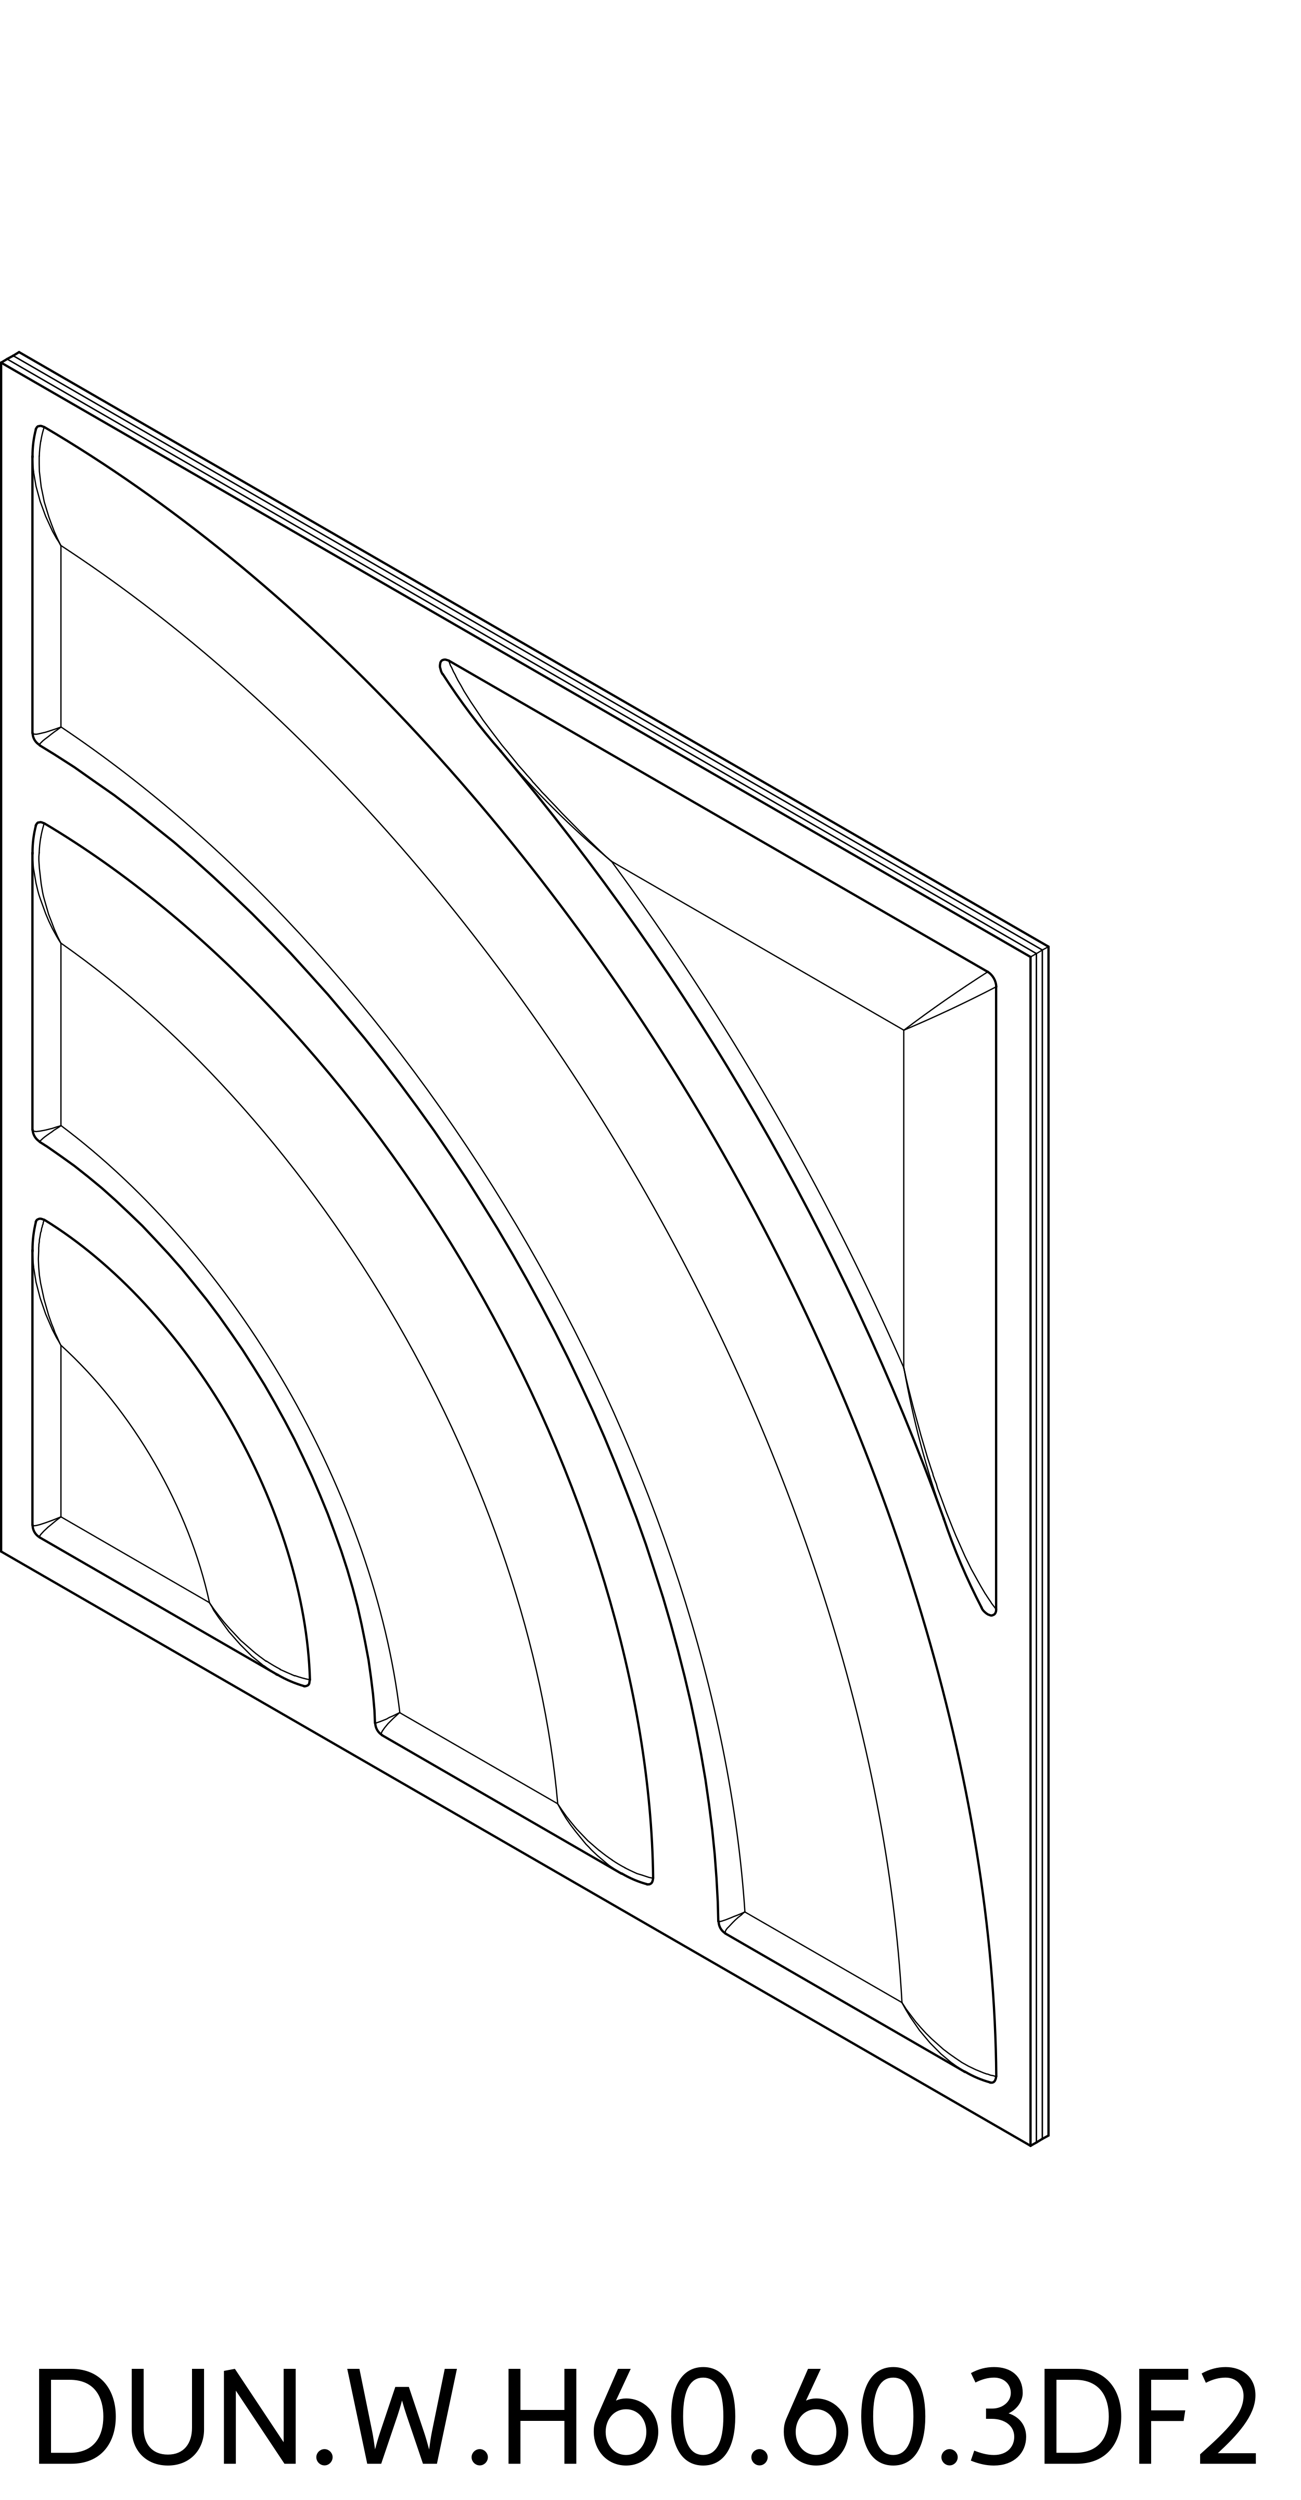 <svg width="152" height="292" viewBox="0 0 152 292" fill="none" xmlns="http://www.w3.org/2000/svg">
<g clip-path="url(#clip0_9_3634)">
<path d="M121.78 249.84V110.97L1.54 41.55" stroke="black" stroke-width="0.15" stroke-linecap="round" stroke-linejoin="round"/>
<path d="M121.09 111.39L0.83 41.94" stroke="black" stroke-width="0.15" stroke-linecap="round" stroke-linejoin="round"/>
<path d="M121.09 250.26V111.39" stroke="black" stroke-width="0.15" stroke-linecap="round" stroke-linejoin="round"/>
<path d="M1.54 41.55L0.83 41.94" stroke="black" stroke-width="0.27" stroke-linecap="round" stroke-linejoin="round"/>
<path d="M121.78 110.97L121.09 111.39" stroke="black" stroke-width="0.15" stroke-linecap="round" stroke-linejoin="round"/>
<path d="M121.78 249.84L121.09 250.26" stroke="black" stroke-width="0.27" stroke-linecap="round" stroke-linejoin="round"/>
<path d="M121.78 110.97V249.84" stroke="black" stroke-width="0.15" stroke-linecap="round" stroke-linejoin="round"/>
<path d="M1.54 41.55L121.78 110.97" stroke="black" stroke-width="0.15" stroke-linecap="round" stroke-linejoin="round"/>
<path d="M122.5 110.58V249.45" stroke="black" stroke-width="0.27" stroke-linecap="round" stroke-linejoin="round"/>
<path d="M2.23 41.13L122.5 110.58" stroke="black" stroke-width="0.27" stroke-linecap="round" stroke-linejoin="round"/>
<path d="M1.54 41.55L2.23 41.13" stroke="black" stroke-width="0.27" stroke-linecap="round" stroke-linejoin="round"/>
<path d="M121.78 249.84L122.5 249.45" stroke="black" stroke-width="0.27" stroke-linecap="round" stroke-linejoin="round"/>
<path d="M121.78 110.97L122.5 110.58" stroke="black" stroke-width="0.15" stroke-linecap="round" stroke-linejoin="round"/>
<path d="M121.09 250.26V111.39L0.83 41.94" stroke="black" stroke-width="0.15" stroke-linecap="round" stroke-linejoin="round"/>
<path d="M0.13 42.36V181.23" stroke="black" stroke-width="0.27" stroke-linecap="round" stroke-linejoin="round"/>
<path d="M120.4 111.78L0.13 42.36" stroke="black" stroke-width="0.27" stroke-linecap="round" stroke-linejoin="round"/>
<path d="M120.4 250.65V111.78" stroke="black" stroke-width="0.27" stroke-linecap="round" stroke-linejoin="round"/>
<path d="M0.13 181.23L120.4 250.65" stroke="black" stroke-width="0.27" stroke-linecap="round" stroke-linejoin="round"/>
<path d="M0.83 41.94L0.13 42.36" stroke="black" stroke-width="0.27" stroke-linecap="round" stroke-linejoin="round"/>
<path d="M121.09 111.39L120.4 111.78" stroke="black" stroke-width="0.15" stroke-linecap="round" stroke-linejoin="round"/>
<path d="M121.09 250.26L120.4 250.65" stroke="black" stroke-width="0.27" stroke-linecap="round" stroke-linejoin="round"/>
<path d="M4.18 50.13L4.21 50.08L4.3 49.92L4.42 49.8L4.58 49.77L4.75 49.74L4.96 49.8L5.15 49.89" stroke="black" stroke-width="0.27" stroke-linecap="round" stroke-linejoin="round"/>
<path d="M115.4 113.52L52.42 77.16" stroke="black" stroke-width="0.27" stroke-linecap="round" stroke-linejoin="round"/>
<path d="M116.4 115.25C116.36 114.54 115.99 113.9 115.4 113.51" stroke="black" stroke-width="0.27" stroke-linecap="round" stroke-linejoin="round"/>
<path d="M51.71 78.75L51.61 78.58L51.52 78.36L51.46 78.12L51.4 77.91V77.71L51.43 77.52L51.46 77.37L51.55 77.22L51.65 77.13L51.77 77.08L51.91 77.05H52.06L52.42 77.16" stroke="black" stroke-width="0.27" stroke-linecap="round" stroke-linejoin="round"/>
<path d="M116.38 187.98V115.27" stroke="black" stroke-width="0.27" stroke-linecap="round" stroke-linejoin="round"/>
<path d="M116.38 187.98V188.16L116.33 188.34L116.27 188.46L116.17 188.58L116.05 188.64L115.9 188.7H115.75L115.58 188.64L115.42 188.58L115.24 188.46L115.06 188.31L114.91 188.16L114.77 187.98L114.67 187.77" stroke="black" stroke-width="0.27" stroke-linecap="round" stroke-linejoin="round"/>
<path d="M36.19 196.23L36.13 196.65L36.04 196.8L35.92 196.89L35.74 196.95L35.59 196.98L35.5 196.95" stroke="black" stroke-width="0.27" stroke-linecap="round" stroke-linejoin="round"/>
<path d="M76.31 219.38C76.05 197.54 68.47 172.45 55.18 149.44C41.9 126.43 23.96 107.32 5.17 96.17" stroke="black" stroke-width="0.27" stroke-linecap="round" stroke-linejoin="round"/>
<path d="M76.3 219.39L76.27 219.61L76.21 219.81L76.12 219.96L76 220.05L75.85 220.11H75.59" stroke="black" stroke-width="0.27" stroke-linecap="round" stroke-linejoin="round"/>
<path d="M116.4 242.54C116.13 208.42 104.33 169.11 83.53 133.08C62.72 97.04 34.58 67.17 5.17 49.88" stroke="black" stroke-width="0.27" stroke-linecap="round" stroke-linejoin="round"/>
<path d="M116.38 242.55L116.35 242.76L116.29 242.94L116.21 243.09L116.09 243.21L115.93 243.27H115.69" stroke="black" stroke-width="0.27" stroke-linecap="round" stroke-linejoin="round"/>
<path d="M36.21 196.21C35.95 186.66 32.59 175.78 26.83 165.81C21.07 155.84 13.33 147.49 5.19 142.49" stroke="black" stroke-width="0.27" stroke-linecap="round" stroke-linejoin="round"/>
<path d="M4.18 142.71L4.21 142.65L4.3 142.5L4.46 142.41L4.6 142.36H4.78L4.96 142.41L5.17 142.5" stroke="black" stroke-width="0.27" stroke-linecap="round" stroke-linejoin="round"/>
<path d="M4.18 96.42L4.21 96.36L4.3 96.21L4.42 96.09L4.6 96.06L4.75 96.03L4.96 96.09L5.15 96.18" stroke="black" stroke-width="0.27" stroke-linecap="round" stroke-linejoin="round"/>
<path d="M24.47 187.19C23.3 181.75 21.09 176.13 18.05 170.87C15.01 165.61 11.25 160.89 7.13 157.15" stroke="black" stroke-width="0.15" stroke-linecap="round" stroke-linejoin="round"/>
<path d="M7.12 157.17V177.18L24.46 187.2" stroke="black" stroke-width="0.15" stroke-linecap="round" stroke-linejoin="round"/>
<path d="M5.17 142.5L5.05 142.8L5.03 142.98L4.96 143.13L4.93 143.31L4.87 143.46L4.81 143.83L4.75 143.97L4.66 144.52L4.63 144.66L4.6 144.84V145.02L4.54 145.38V145.56L4.52 145.74V146.11L4.48 147.06L4.52 147.99L4.6 148.95L4.75 149.91L5.15 151.77L5.68 153.63L6.04 154.65L6.25 155.16L6.43 155.67L6.67 156.18L6.88 156.66L7.12 157.17L6.83 156.63L6.61 156.27L6.13 155.34L5.33 153.48L4.69 151.62L4.21 149.77L3.91 147.93" stroke="black" stroke-width="0.15" stroke-linecap="round" stroke-linejoin="round"/>
<path d="M3.92 147.92C3.85 147.34 3.82 146.76 3.81 146.18" stroke="black" stroke-width="0.15" stroke-linecap="round" stroke-linejoin="round"/>
<path d="M3.79 146.19V146.05" stroke="black" stroke-width="0.27" stroke-linecap="round" stroke-linejoin="round"/>
<path d="M36.21 196.21C35.62 196.1 35.04 195.94 34.46 195.73" stroke="black" stroke-width="0.15" stroke-linecap="round" stroke-linejoin="round"/>
<path d="M34.42 195.75L33.59 195.39L32.71 195" stroke="black" stroke-width="0.15" stroke-linecap="round" stroke-linejoin="round"/>
<path d="M32.74 194.98C32.18 194.69 31.64 194.37 31.11 194.02" stroke="black" stroke-width="0.15" stroke-linecap="round" stroke-linejoin="round"/>
<path d="M31.09 194.05L30.31 193.47L29.92 193.17L29.56 192.87L28.12 191.61L26.8 190.2L26.17 189.48L25.6 188.77L25 187.98L24.46 187.2" stroke="black" stroke-width="0.15" stroke-linecap="round" stroke-linejoin="round"/>
<path d="M7.12 177.18L6.61 177.39L6.13 177.58L5.33 177.87L4.69 178.08L4.21 178.2L3.91 178.23L3.79 178.17" stroke="black" stroke-width="0.15" stroke-linecap="round" stroke-linejoin="round"/>
<path d="M32.41 195.63L32.29 195.58" stroke="black" stroke-width="0.27" stroke-linecap="round" stroke-linejoin="round"/>
<path d="M32.32 195.56C31.82 195.27 31.34 194.94 30.87 194.59" stroke="black" stroke-width="0.15" stroke-linecap="round" stroke-linejoin="round"/>
<path d="M30.85 194.61L29.41 193.44L28.06 192.09L26.74 190.59L25.54 188.94L24.97 188.11L24.77 187.71L24.46 187.2" stroke="black" stroke-width="0.15" stroke-linecap="round" stroke-linejoin="round"/>
<path d="M7.12 177.18L6.85 177.39L6.67 177.52L6.28 177.84L5.62 178.38L5.11 178.86L4.78 179.22L4.6 179.46" stroke="black" stroke-width="0.15" stroke-linecap="round" stroke-linejoin="round"/>
<path d="M4.62 179.44C4.59 179.5 4.59 179.55 4.62 179.57" stroke="black" stroke-width="0.15" stroke-linecap="round" stroke-linejoin="round"/>
<circle cx="4.6" cy="179.58" r="0.075" fill="black"/>
<path d="M105.59 120.33L71.41 100.59" stroke="black" stroke-width="0.15" stroke-linecap="round" stroke-linejoin="round"/>
<path d="M105.61 159.8C101.07 149.41 95.89 139.18 90.16 129.25C84.42 119.31 78.15 109.72 71.43 100.59" stroke="black" stroke-width="0.15" stroke-linecap="round" stroke-linejoin="round"/>
<path d="M105.59 159.81V120.33" stroke="black" stroke-width="0.15" stroke-linecap="round" stroke-linejoin="round"/>
<path d="M71.41 100.59L70.96 100.2L70.54 99.81L68.02 97.38L66.43 95.77L65.62 94.95L64.87 94.14L64.09 93.33L63.73 92.94L63.34 92.55L62.98 92.13L62.62 91.74L62.44 91.53L62.27 91.36L62.11 91.14L61.93 90.93L61.58 90.55L61.24 90.15L60.55 89.37L59.29 87.81L58.66 87.06L57.52 85.56L56.44 84.12L55.96 83.4L55.03 82.02L54.22 80.74L53.86 80.08L53.5 79.47L53.35 79.17L53.27 79.02L53.21 78.87L53.05 78.58L52.96 78.42L52.9 78.27L52.84 78.15L52.78 78L52.63 77.74L52.52 77.43L52.42 77.16" stroke="black" stroke-width="0.15" stroke-linecap="round" stroke-linejoin="round"/>
<path d="M115.4 113.52C112.05 115.66 108.78 117.93 105.61 120.33" stroke="black" stroke-width="0.15" stroke-linecap="round" stroke-linejoin="round"/>
<path d="M58.52 87.75C62.43 92.4 66.75 96.7 71.42 100.59" stroke="black" stroke-width="0.15" stroke-linecap="round" stroke-linejoin="round"/>
<path d="M58.46 87.69L58.52 87.75" stroke="black" stroke-width="0.27" stroke-linecap="round" stroke-linejoin="round"/>
<path d="M105.61 120.33C109.27 118.78 112.87 117.09 116.4 115.26" stroke="black" stroke-width="0.15" stroke-linecap="round" stroke-linejoin="round"/>
<path d="M105.61 159.8C106.66 165.79 108.22 171.67 110.29 177.39" stroke="black" stroke-width="0.15" stroke-linecap="round" stroke-linejoin="round"/>
<path d="M110.27 177.39L110.29 177.48" stroke="black" stroke-width="0.27" stroke-linecap="round" stroke-linejoin="round"/>
<path d="M116.38 187.98L115.84 187.27L115.75 187.11L115.58 186.87L115.48 186.72L115.3 186.45L115.21 186.3L115.12 186.18L114.59 185.28L114.22 184.62L113.47 183.27L112.75 181.8L111.67 179.37L111.31 178.5L110.59 176.7L109.9 174.81L109.54 173.86L109.4 173.34L109.21 172.86L109.12 172.59L109.03 172.36L108.97 172.08L108.88 171.84L108.71 171.33L108.55 170.83L108.37 170.28L108.22 169.77L107.9 168.69L107.59 167.64L107.29 166.53L106.69 164.34L106.12 162.09L105.85 160.95L105.73 160.38L105.59 159.81" stroke="black" stroke-width="0.15" stroke-linecap="round" stroke-linejoin="round"/>
<path d="M105.38 233.91C103.71 203.49 92.82 169.45 74.75 138.15C56.67 106.83 32.64 80.39 7.13 63.73" stroke="black" stroke-width="0.15" stroke-linecap="round" stroke-linejoin="round"/>
<path d="M7.12 63.75V84.93" stroke="black" stroke-width="0.15" stroke-linecap="round" stroke-linejoin="round"/>
<path d="M87.02 223.33L105.37 233.91" stroke="black" stroke-width="0.15" stroke-linecap="round" stroke-linejoin="round"/>
<path d="M87.03 223.31C85.39 198.52 76.45 170.98 61.8 145.61C47.16 120.24 27.77 98.72 7.12 84.91" stroke="black" stroke-width="0.15" stroke-linecap="round" stroke-linejoin="round"/>
<path d="M105.37 233.91L105.65 234.33L105.88 234.69L106.42 235.41L106.99 236.16L107.56 236.82L108.19 237.51L108.83 238.14L110.21 239.37L110.92 239.91L111.65 240.42L112.4 240.93L113.15 241.35L113.96 241.74L114.77 242.07L114.91 242.13L115.09 242.19L115.24 242.25L115.42 242.28L115.72 242.4L115.9 242.43L116.05 242.46L116.23 242.52L116.38 242.55" stroke="black" stroke-width="0.15" stroke-linecap="round" stroke-linejoin="round"/>
<path d="M112.72 242.01L112.63 241.95" stroke="black" stroke-width="0.27" stroke-linecap="round" stroke-linejoin="round"/>
<path d="M112.64 241.93C112.17 241.65 111.71 241.35 111.27 241.01" stroke="black" stroke-width="0.15" stroke-linecap="round" stroke-linejoin="round"/>
<path d="M111.25 241.02L109.93 239.91L108.65 238.62L107.44 237.18L106.34 235.59L105.85 234.78L105.65 234.42L105.37 233.91" stroke="black" stroke-width="0.15" stroke-linecap="round" stroke-linejoin="round"/>
<path d="M7.12 63.75L6.71 62.91L6.34 62.08L6.02 61.24L5.71 60.39L5.17 58.62L4.99 57.72L4.81 56.86L4.6 55.05L4.58 54.18V53.28" stroke="black" stroke-width="0.15" stroke-linecap="round" stroke-linejoin="round"/>
<path d="M4.59 53.27C4.61 52.68 4.67 52.1 4.76 51.53" stroke="black" stroke-width="0.15" stroke-linecap="round" stroke-linejoin="round"/>
<path d="M4.77 51.53C4.86 50.96 4.99 50.41 5.17 49.88" stroke="black" stroke-width="0.15" stroke-linecap="round" stroke-linejoin="round"/>
<circle cx="84.73" cy="225.84" r="0.075" fill="black"/>
<path d="M84.75 225.83C84.75 225.83 84.7 225.75 84.72 225.68" stroke="black" stroke-width="0.15" stroke-linecap="round" stroke-linejoin="round"/>
<path d="M84.71 225.69L84.83 225.42L84.97 225.24L85.15 225.06L85.6 224.58L85.9 224.28L86.23 223.98L86.62 223.68L86.8 223.5L87.02 223.33" stroke="black" stroke-width="0.15" stroke-linecap="round" stroke-linejoin="round"/>
<path d="M7.12 63.75L6.83 63.24L6.61 62.91L6.13 62.05L5.33 60.3L4.69 58.56L4.21 56.8L3.91 55.08" stroke="black" stroke-width="0.15" stroke-linecap="round" stroke-linejoin="round"/>
<path d="M3.92 55.08C3.85 54.53 3.82 53.98 3.81 53.44" stroke="black" stroke-width="0.15" stroke-linecap="round" stroke-linejoin="round"/>
<path d="M3.79 53.43V53.31" stroke="black" stroke-width="0.27" stroke-linecap="round" stroke-linejoin="round"/>
<path d="M83.96 224.43L84.08 224.46L84.34 224.4L84.79 224.25L85.4 224.01L85.75 223.86L86.15 223.71L86.59 223.53L87.02 223.33" stroke="black" stroke-width="0.15" stroke-linecap="round" stroke-linejoin="round"/>
<path d="M7.12 84.93L6.85 85.02L6.61 85.11L6.13 85.27L5.71 85.41L5.33 85.53L4.69 85.68L4.42 85.74L4.21 85.77L3.91 85.74" stroke="black" stroke-width="0.15" stroke-linecap="round" stroke-linejoin="round"/>
<path d="M3.92 85.74C3.85 85.72 3.82 85.69 3.81 85.64" stroke="black" stroke-width="0.15" stroke-linecap="round" stroke-linejoin="round"/>
<circle cx="3.79" cy="85.65" r="0.075" fill="black"/>
<path d="M4.63 87.03H4.6L4.63 86.91L4.99 86.55L5.21 86.37L5.71 85.99L6.02 85.74L6.34 85.5L6.71 85.24L7.12 84.93" stroke="black" stroke-width="0.15" stroke-linecap="round" stroke-linejoin="round"/>
<path d="M46.69 200.05L65.15 210.69" stroke="black" stroke-width="0.15" stroke-linecap="round" stroke-linejoin="round"/>
<path d="M65.16 210.68C63.58 192.62 56.97 172.8 46.41 154.51C35.85 136.22 21.99 120.57 7.14 110.18" stroke="black" stroke-width="0.15" stroke-linecap="round" stroke-linejoin="round"/>
<path d="M46.71 200.03C45.23 187.66 40.59 174.32 33.46 161.98C26.33 149.63 17.1 138.94 7.13 131.48" stroke="black" stroke-width="0.15" stroke-linecap="round" stroke-linejoin="round"/>
<path d="M7.12 110.19V131.49" stroke="black" stroke-width="0.15" stroke-linecap="round" stroke-linejoin="round"/>
<path d="M46.69 200.05L46.46 200.25L46.3 200.4L45.94 200.73L45.34 201.33L44.92 201.84L44.65 202.23L44.53 202.5" stroke="black" stroke-width="0.15" stroke-linecap="round" stroke-linejoin="round"/>
<path d="M44.55 202.49C44.55 202.56 44.56 202.62 44.61 202.65" stroke="black" stroke-width="0.15" stroke-linecap="round" stroke-linejoin="round"/>
<path d="M44.59 202.65V202.68" stroke="black" stroke-width="0.15" stroke-linecap="round" stroke-linejoin="round"/>
<path d="M43.81 201.27H43.9L44.35 201.12L44.59 201.03L45.16 200.8L45.49 200.61L45.85 200.46L46.69 200.05" stroke="black" stroke-width="0.15" stroke-linecap="round" stroke-linejoin="round"/>
<path d="M65.15 210.69L65.38 211.11L65.62 211.56L66.13 212.4L66.67 213.18L67.27 213.96L68.47 215.43L68.8 215.76L69.1 216.09L69.77 216.72L71.11 217.86L71.8 218.34L72.16 218.58L72.49 218.8L72.61 218.86" stroke="black" stroke-width="0.15" stroke-linecap="round" stroke-linejoin="round"/>
<path d="M4.63 133.38L4.66 133.3L4.87 133.11L5.03 132.96L5.11 132.9L5.21 132.81L5.71 132.45L6.02 132.24L6.34 132L6.71 131.77L6.91 131.64L7.12 131.49" stroke="black" stroke-width="0.15" stroke-linecap="round" stroke-linejoin="round"/>
<path d="M65.15 210.69L65.68 211.47L66.19 212.19L66.79 212.94L67.36 213.63L68.68 215.01L70.03 216.18" stroke="black" stroke-width="0.15" stroke-linecap="round" stroke-linejoin="round"/>
<path d="M70.04 216.17C70.53 216.57 71.03 216.94 71.54 217.28" stroke="black" stroke-width="0.15" stroke-linecap="round" stroke-linejoin="round"/>
<path d="M71.54 217.29C72.03 217.62 72.53 217.92 73.04 218.18" stroke="black" stroke-width="0.15" stroke-linecap="round" stroke-linejoin="round"/>
<path d="M73.03 218.19L73.52 218.43L73.96 218.64L74.44 218.86L74.92 219L75.83 219.3L76.3 219.39" stroke="black" stroke-width="0.15" stroke-linecap="round" stroke-linejoin="round"/>
<path d="M3.79 131.97V132" stroke="black" stroke-width="0.15" stroke-linecap="round" stroke-linejoin="round"/>
<path d="M3.81 131.99C3.81 132.05 3.85 132.09 3.92 132.12" stroke="black" stroke-width="0.15" stroke-linecap="round" stroke-linejoin="round"/>
<path d="M3.91 132.12L4.21 132.18L4.69 132.12L5.33 132L6.13 131.8L6.61 131.64L6.83 131.58L7.12 131.49" stroke="black" stroke-width="0.15" stroke-linecap="round" stroke-linejoin="round"/>
<path d="M7.12 110.19L6.71 109.36L6.34 108.52L6.02 107.67L5.68 106.8L5.17 105.03L5.05 104.58L4.96 104.13L4.81 103.24L4.6 101.4L4.54 100.5V100.05L4.58 99.61" stroke="black" stroke-width="0.15" stroke-linecap="round" stroke-linejoin="round"/>
<path d="M4.58 99.6C4.6 99 4.66 98.42 4.76 97.84" stroke="black" stroke-width="0.15" stroke-linecap="round" stroke-linejoin="round"/>
<path d="M4.76 97.84C4.86 97.27 4.99 96.71 5.17 96.17" stroke="black" stroke-width="0.15" stroke-linecap="round" stroke-linejoin="round"/>
<path d="M3.79 99.63V99.75" stroke="black" stroke-width="0.27" stroke-linecap="round" stroke-linejoin="round"/>
<path d="M3.79 99.75V100.17L3.83 100.59L3.91 101.43L4.21 103.17L4.42 104.05L4.54 104.49L4.69 104.94L5.33 106.71L5.71 107.61L6.13 108.49L6.61 109.36L6.85 109.77L7.12 110.19" stroke="black" stroke-width="0.15" stroke-linecap="round" stroke-linejoin="round"/>
<path d="M4.2 142.71C3.93 143.8 3.79 144.92 3.8 146.04" stroke="black" stroke-width="0.27" stroke-linecap="round" stroke-linejoin="round"/>
<path d="M3.79 146.05V178.14" stroke="black" stroke-width="0.27" stroke-linecap="round" stroke-linejoin="round"/>
<path d="M32.44 195.63C33.41 196.2 34.44 196.64 35.52 196.95" stroke="black" stroke-width="0.27" stroke-linecap="round" stroke-linejoin="round"/>
<path d="M3.81 178.15C3.81 178.74 4.13 179.28 4.64 179.58" stroke="black" stroke-width="0.27" stroke-linecap="round" stroke-linejoin="round"/>
<path d="M4.63 179.58L32.41 195.63" stroke="black" stroke-width="0.27" stroke-linecap="round" stroke-linejoin="round"/>
<path d="M51.73 78.74C53.77 81.92 56.04 84.93 58.53 87.77" stroke="black" stroke-width="0.27" stroke-linecap="round" stroke-linejoin="round"/>
<path d="M110.27 177.4C98.43 144.7 80.91 114.36 58.51 87.75" stroke="black" stroke-width="0.27" stroke-linecap="round" stroke-linejoin="round"/>
<path d="M110.26 177.38C111.46 180.96 112.94 184.43 114.68 187.78" stroke="black" stroke-width="0.27" stroke-linecap="round" stroke-linejoin="round"/>
<path d="M112.76 242C113.68 242.55 114.68 242.97 115.71 243.25" stroke="black" stroke-width="0.27" stroke-linecap="round" stroke-linejoin="round"/>
<path d="M84.73 225.84L112.72 242.01" stroke="black" stroke-width="0.27" stroke-linecap="round" stroke-linejoin="round"/>
<path d="M4.2 50.12C3.93 51.16 3.79 52.23 3.8 53.3" stroke="black" stroke-width="0.27" stroke-linecap="round" stroke-linejoin="round"/>
<path d="M83.96 224.42C83.96 225 84.26 225.54 84.75 225.83" stroke="black" stroke-width="0.27" stroke-linecap="round" stroke-linejoin="round"/>
<path d="M3.79 53.31V85.62" stroke="black" stroke-width="0.27" stroke-linecap="round" stroke-linejoin="round"/>
<path d="M4.63 87.06L6.34 88.11L8.68 89.61L10.99 91.24L13.34 92.88L15.67 94.65L17.98 96.49L20.33 98.37L22.63 100.36L24.91 102.42L27.19 104.55L29.47 106.74L31.72 109.02L33.94 111.33L36.13 113.74L38.33 116.19L40.46 118.71L42.59 121.27L44.68 123.9L46.72 126.58L48.73 129.3L50.71 132.06L52.63 134.88L54.52 137.73L56.35 140.64L58.15 143.55L59.9 146.52L61.6 149.52L63.25 152.55L64.84 155.58L66.37 158.64L67.84 161.73L69.28 164.83L70.63 167.91L71.92 171.03L73.15 174.15L74.35 177.27L75.46 180.39L76.48 183.52L77.47 186.61L78.37 189.69L79.21 192.78L79.99 195.84L80.71 198.9L81.34 201.9L81.91 204.9L82.42 207.87L82.84 210.81L83.21 213.72L83.5 216.58L83.71 219.39L83.86 222.15L83.92 224.43" stroke="black" stroke-width="0.27" stroke-linecap="round" stroke-linejoin="round"/>
<path d="M3.81 85.63C3.82 86.21 4.14 86.74 4.64 87.03" stroke="black" stroke-width="0.27" stroke-linecap="round" stroke-linejoin="round"/>
<path d="M43.84 201.25C43.85 201.82 44.14 202.35 44.62 202.66" stroke="black" stroke-width="0.27" stroke-linecap="round" stroke-linejoin="round"/>
<path d="M44.62 202.68L72.61 218.86" stroke="black" stroke-width="0.27" stroke-linecap="round" stroke-linejoin="round"/>
<path d="M4.63 133.38L5.53 133.95L7.12 135.06L8.71 136.2L10.3 137.46L11.9 138.78L13.48 140.19L15.04 141.66L16.63 143.19L18.16 144.81L19.69 146.46L21.22 148.2L22.69 150L24.16 151.83L25.6 153.75L26.98 155.7L28.34 157.68L29.62 159.69L30.91 161.77L32.11 163.86L33.28 165.99L34.4 168.12L35.44 170.28L36.46 172.47L37.4 174.66L38.29 176.83L39.1 179.02L39.88 181.2L40.58 183.36L41.21 185.52L41.78 187.68L42.25 189.78L42.67 191.86L43.06 193.92L43.34 195.93L43.58 197.88L43.75 199.8L43.81 201.27" stroke="black" stroke-width="0.27" stroke-linecap="round" stroke-linejoin="round"/>
<path d="M72.64 218.84C73.57 219.39 74.57 219.82 75.62 220.1" stroke="black" stroke-width="0.27" stroke-linecap="round" stroke-linejoin="round"/>
<path d="M3.81 131.98C3.85 132.55 4.16 133.06 4.65 133.36" stroke="black" stroke-width="0.27" stroke-linecap="round" stroke-linejoin="round"/>
<path d="M3.79 99.63V131.97" stroke="black" stroke-width="0.27" stroke-linecap="round" stroke-linejoin="round"/>
<path d="M4.2 96.41C3.93 97.46 3.79 98.54 3.8 99.62" stroke="black" stroke-width="0.27" stroke-linecap="round" stroke-linejoin="round"/>
</g>
<path d="M4.57 287.79V276.702H8.314C11.866 276.702 13.53 279.246 13.53 282.27C13.53 285.31 11.866 287.79 8.314 287.79H4.57ZM5.962 286.51H8.138C11.114 286.51 12.074 284.462 12.074 282.27C12.074 280.078 11.114 277.982 8.138 277.982H5.962V286.51ZM15.392 283.774V276.702H16.784V283.598C16.784 285.438 17.728 286.718 19.616 286.718C21.472 286.718 22.432 285.438 22.432 283.582V276.702H23.84V283.774C23.84 286.174 22.176 287.998 19.616 287.998C17.04 287.998 15.392 286.19 15.392 283.774ZM26.163 287.79V276.942L27.443 276.702L33.139 285.278V276.702H34.547V287.79H33.235L27.555 279.246V287.79H26.163ZM36.957 287.022C36.957 286.51 37.389 286.078 37.917 286.078C38.429 286.078 38.861 286.51 38.861 287.022C38.861 287.55 38.429 287.982 37.917 287.982C37.389 287.982 36.957 287.55 36.957 287.022ZM42.905 287.79L40.569 276.702H41.993L43.497 284.078C43.609 284.622 43.721 285.406 43.817 286.11C44.009 285.39 44.233 284.622 44.425 284.062L46.185 278.814H47.769L49.529 284.062C49.721 284.622 49.945 285.406 50.137 286.126C50.233 285.406 50.345 284.622 50.457 284.078L51.961 276.702H53.385L51.049 287.79H49.417L47.513 282.174C47.353 281.71 47.145 281.022 46.969 280.398C46.809 281.022 46.601 281.694 46.441 282.174L44.537 287.79H42.905ZM55.097 287.022C55.097 286.51 55.529 286.078 56.057 286.078C56.569 286.078 57.001 286.51 57.001 287.022C57.001 287.55 56.569 287.982 56.057 287.982C55.529 287.982 55.097 287.55 55.097 287.022ZM59.413 287.79V276.702H60.805V281.502H65.941V276.702H67.333V287.79H65.941V282.782H60.805V287.79H59.413ZM69.37 284.062C69.37 283.566 69.418 283.07 69.69 282.462L72.202 276.702H73.69L71.962 280.414C72.314 280.254 72.714 280.158 73.146 280.158C75.29 280.158 76.906 281.918 76.906 284.062C76.906 286.222 75.338 287.998 73.146 287.998C70.938 287.998 69.37 286.222 69.37 284.062ZM70.762 284.062C70.762 285.518 71.706 286.766 73.146 286.766C74.586 286.766 75.514 285.518 75.514 284.062C75.514 282.622 74.586 281.422 73.146 281.422C71.706 281.422 70.762 282.622 70.762 284.062ZM82.161 287.998C79.889 287.998 78.417 286.094 78.417 282.254C78.417 278.43 79.889 276.494 82.161 276.494C84.433 276.494 85.905 278.43 85.905 282.254C85.905 286.094 84.433 287.998 82.161 287.998ZM82.161 286.766C83.601 286.766 84.513 285.438 84.513 282.254C84.513 279.07 83.601 277.726 82.161 277.726C80.721 277.726 79.809 279.054 79.809 282.254C79.809 285.454 80.721 286.766 82.161 286.766ZM87.785 287.022C87.785 286.51 88.217 286.078 88.745 286.078C89.257 286.078 89.689 286.51 89.689 287.022C89.689 287.55 89.257 287.982 88.745 287.982C88.217 287.982 87.785 287.55 87.785 287.022ZM91.573 284.062C91.573 283.566 91.621 283.07 91.893 282.462L94.405 276.702H95.893L94.165 280.414C94.517 280.254 94.917 280.158 95.349 280.158C97.493 280.158 99.109 281.918 99.109 284.062C99.109 286.222 97.541 287.998 95.349 287.998C93.141 287.998 91.573 286.222 91.573 284.062ZM92.965 284.062C92.965 285.518 93.909 286.766 95.349 286.766C96.789 286.766 97.717 285.518 97.717 284.062C97.717 282.622 96.789 281.422 95.349 281.422C93.909 281.422 92.965 282.622 92.965 284.062ZM104.364 287.998C102.092 287.998 100.62 286.094 100.62 282.254C100.62 278.43 102.092 276.494 104.364 276.494C106.636 276.494 108.108 278.43 108.108 282.254C108.108 286.094 106.636 287.998 104.364 287.998ZM104.364 286.766C105.804 286.766 106.716 285.438 106.716 282.254C106.716 279.07 105.804 277.726 104.364 277.726C102.924 277.726 102.012 279.054 102.012 282.254C102.012 285.454 102.924 286.766 104.364 286.766ZM109.988 287.022C109.988 286.51 110.42 286.078 110.948 286.078C111.46 286.078 111.892 286.51 111.892 287.022C111.892 287.55 111.46 287.982 110.948 287.982C110.42 287.982 109.988 287.55 109.988 287.022ZM113.424 287.422L113.824 286.254C114.592 286.558 115.344 286.766 116.128 286.766C117.632 286.766 118.496 285.838 118.496 284.638C118.496 283.31 117.328 282.542 115.872 282.542H115.2V281.342H115.936C117.056 281.342 118.096 280.606 118.096 279.518C118.096 278.494 117.296 277.726 116.144 277.726C115.408 277.726 114.688 277.934 113.968 278.302L113.44 277.198C114.352 276.702 115.216 276.494 116.144 276.494C118.144 276.494 119.488 277.582 119.488 279.518C119.488 280.398 118.928 281.374 117.84 281.902C119.376 282.414 119.888 283.582 119.888 284.638C119.888 286.478 118.528 287.998 116.112 287.998C115.2 287.998 114.336 287.79 113.424 287.422ZM122.038 287.79V276.702H125.782C129.334 276.702 130.998 279.246 130.998 282.27C130.998 285.31 129.334 287.79 125.782 287.79H122.038ZM123.43 286.51H125.606C128.582 286.51 129.542 284.462 129.542 282.27C129.542 280.078 128.582 277.982 125.606 277.982H123.43V286.51ZM133.101 287.79V276.702H138.829V277.982H134.493V281.55H138.477L138.285 282.798H134.493V287.79H133.101ZM140.214 287.79V286.686C143.51 283.758 145.286 281.918 145.286 279.838C145.286 278.702 144.518 277.726 143.19 277.726C142.406 277.726 141.67 277.934 140.886 278.334L140.39 277.246C141.318 276.734 142.23 276.494 143.206 276.494C145.094 276.494 146.678 277.63 146.678 279.79C146.678 282.222 144.47 284.526 142.278 286.558H146.726V287.79H140.214Z" fill="black"/>
<defs>
<clipPath id="clip0_9_3634">
<rect width="122.64" height="209.79" fill="white" transform="translate(0 41)"/>
</clipPath>
</defs>
</svg>
